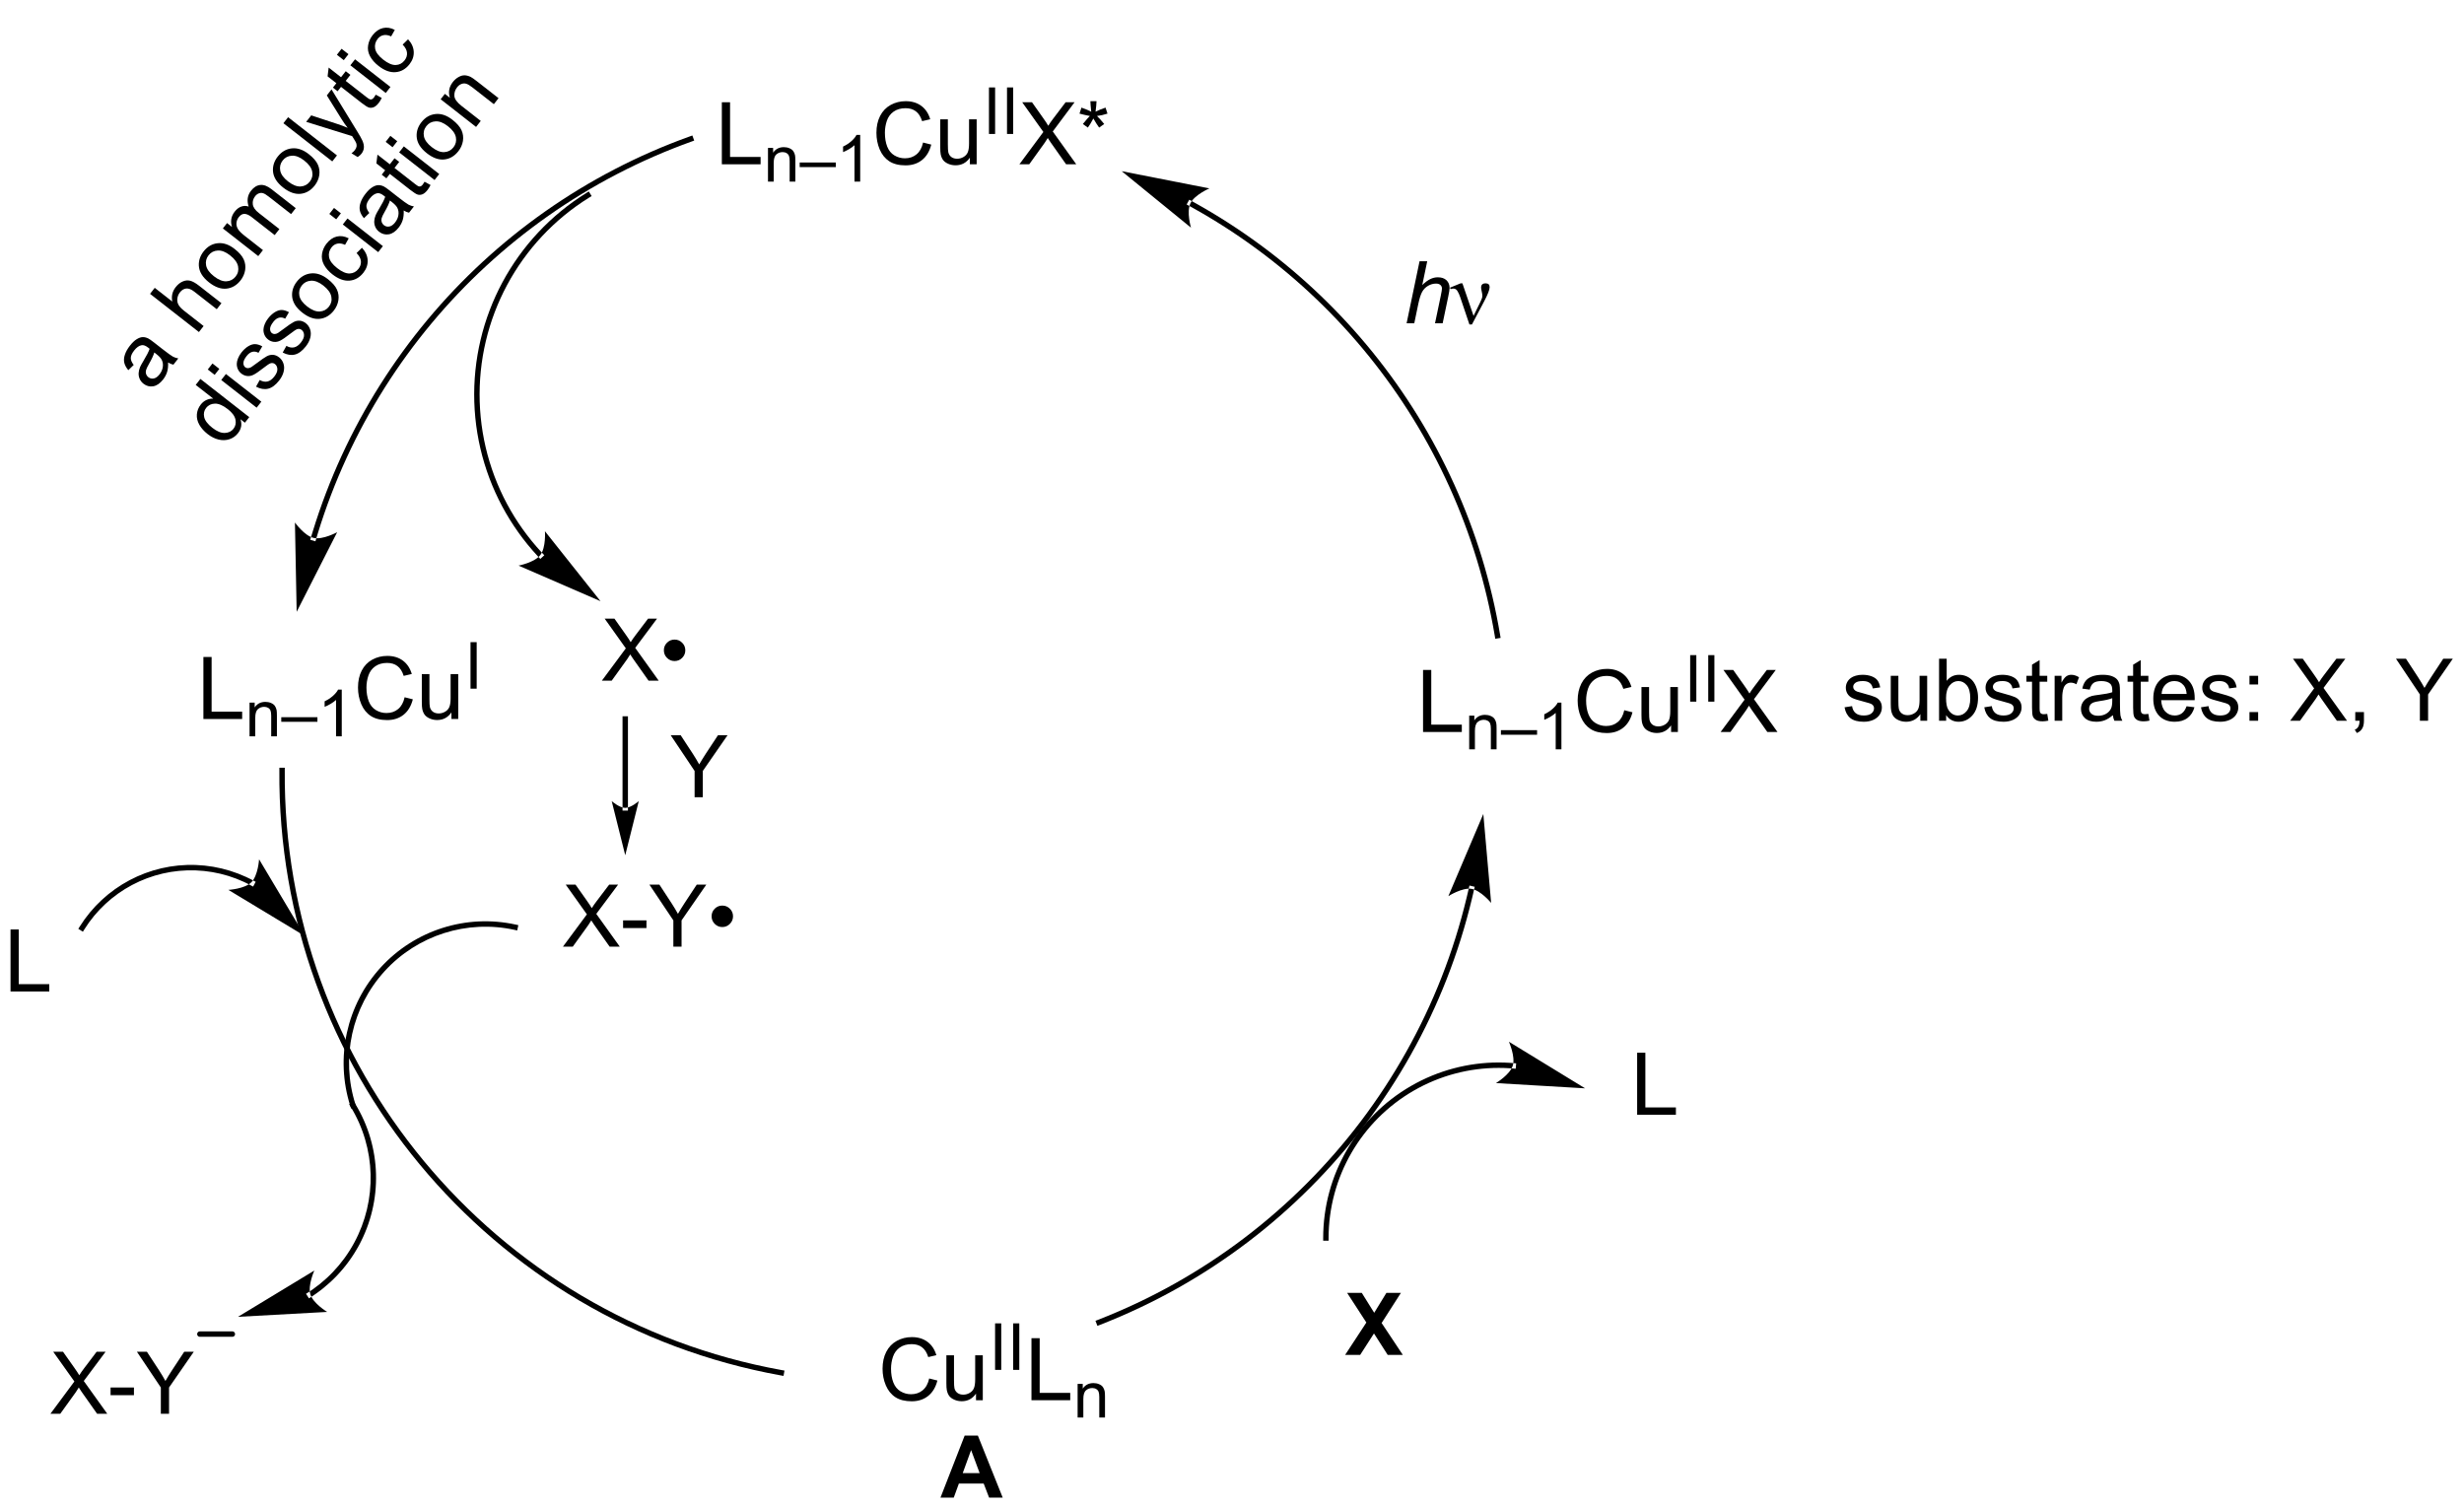 <?xml version="1.0" encoding="UTF-8"?>
<!DOCTYPE svg PUBLIC '-//W3C//DTD SVG 1.0//EN'
          'http://www.w3.org/TR/2001/REC-SVG-20010904/DTD/svg10.dtd'>
<svg stroke-dasharray="none" shape-rendering="auto" xmlns="http://www.w3.org/2000/svg" font-family="'Dialog'" text-rendering="auto" width="624" fill-opacity="1" color-interpolation="auto" color-rendering="auto" preserveAspectRatio="xMidYMid meet" font-size="12px" viewBox="0 0 624 382" fill="black" xmlns:xlink="http://www.w3.org/1999/xlink" stroke="black" image-rendering="auto" stroke-miterlimit="10" stroke-linecap="square" stroke-linejoin="miter" font-style="normal" stroke-width="1" height="382" stroke-dashoffset="0" font-weight="normal" stroke-opacity="1"
><!--Generated by the Batik Graphics2D SVG Generator--><defs id="genericDefs"
  /><g
  ><defs id="defs1"
    ><clipPath clipPathUnits="userSpaceOnUse" id="clipPath1"
      ><path d="M1.248 2.462 L235.182 2.462 L235.182 145.682 L1.248 145.682 L1.248 2.462 Z"
      /></clipPath
      ><clipPath clipPathUnits="userSpaceOnUse" id="clipPath2"
      ><path d="M-0.511 16.151 L-0.511 155.389 L226.918 155.389 L226.918 16.151 Z"
      /></clipPath
      ><clipPath clipPathUnits="userSpaceOnUse" id="clipPath3"
      ><path d="M33.467 19.125 L-76.251 104.856 L63.781 284.069 L173.499 198.338 Z"
      /></clipPath
      ><clipPath clipPathUnits="userSpaceOnUse" id="clipPath4"
      ><path d="M33.467 19.125 L-1.725 46.623 L-1.725 46.623 L-1.725 158.017 L-1.725 158.017 L141.993 158.017 Z"
      /></clipPath
      ><clipPath clipPathUnits="userSpaceOnUse" id="clipPath5"
      ><path d="M-0.511 16.151 L-0.511 155.388 L226.918 155.388 L226.918 16.151 Z"
      /></clipPath
    ></defs
    ><g transform="scale(2.667,2.667) translate(-1.248,-2.462) matrix(1.029,0,0,1.029,1.774,-14.151)"
    ><path d="M109.451 34.695 L109.451 34.695 L109.452 34.695 L109.452 34.695 L109.454 34.697 L109.454 34.697 L109.454 34.697 L109.454 34.697 C109.457 34.698 109.459 34.699 109.461 34.7 L109.341 34.919 L109.461 34.7 C109.465 34.702 109.469 34.705 109.473 34.707 L109.353 34.926 L109.473 34.707 C109.49 34.716 109.507 34.725 109.523 34.734 L109.403 34.953 L109.523 34.734 C109.59 34.771 109.656 34.808 109.723 34.844 L109.723 34.844 C111.847 36.024 113.881 37.333 115.817 38.761 L115.817 38.761 C119.687 41.617 123.162 44.947 126.165 48.658 L125.97 48.815 L126.165 48.658 C132.171 56.081 136.291 65.03 137.924 74.761 L137.965 75.008 L137.472 75.09 L137.431 74.844 C135.812 65.199 131.729 56.33 125.776 48.972 L125.776 48.972 C122.799 45.294 119.356 41.993 115.52 39.163 L115.668 38.962 L115.52 39.163 C113.602 37.748 111.585 36.45 109.48 35.282 L109.601 35.063 L109.48 35.282 C109.414 35.245 109.348 35.209 109.282 35.172 L109.282 35.172 C109.266 35.163 109.249 35.154 109.233 35.145 L109.233 35.145 C109.229 35.143 109.225 35.141 109.221 35.139 L109.221 35.139 C109.218 35.137 109.216 35.136 109.214 35.135 L109.214 35.135 L109.214 35.135 L109.334 34.916 L109.214 35.135 L109.212 35.134 L109.212 35.134 L109.211 35.133 L108.992 35.013 L109.232 34.575 ZM102.999 31.942 L109.391 37.152 C109.391 37.152 108.964 35.708 109.336 34.916 C109.707 34.124 111.091 33.531 111.091 33.531 Z" stroke="none" clip-path="url(#clipPath2)"
    /></g
    ><g transform="matrix(2.743,0,0,2.743,1.402,-44.301)"
    ><path d="M28.204 65.745 L28.204 65.745 C28.204 65.745 28.204 65.744 28.204 65.743 L28.444 65.814 L28.204 65.743 C28.204 65.742 28.205 65.741 28.205 65.74 L28.445 65.811 L28.205 65.74 C28.208 65.731 28.21 65.722 28.213 65.714 L28.213 65.714 C28.213 65.713 28.213 65.712 28.213 65.711 L28.214 65.711 C28.219 65.692 28.225 65.674 28.23 65.655 L28.47 65.726 L28.23 65.655 C28.275 65.504 28.321 65.354 28.367 65.204 L28.367 65.204 C29.105 62.801 29.999 60.465 31.039 58.206 L31.266 58.311 L31.039 58.206 C33.118 53.69 35.779 49.486 38.937 45.696 L39.129 45.856 L38.937 45.696 C45.253 38.117 53.559 32.196 63.176 28.744 L63.411 28.66 L63.58 29.13 L63.345 29.215 C53.813 32.636 45.581 38.505 39.321 46.016 L39.321 46.016 C36.191 49.772 33.553 53.939 31.493 58.415 L31.493 58.415 C30.462 60.654 29.576 62.97 28.845 65.35 L28.606 65.277 L28.845 65.35 C28.799 65.499 28.754 65.648 28.709 65.798 L28.709 65.798 C28.704 65.816 28.698 65.835 28.693 65.854 L28.453 65.782 L28.693 65.854 C28.693 65.854 28.692 65.855 28.692 65.856 L28.692 65.856 C28.69 65.865 28.687 65.873 28.685 65.882 L28.684 65.882 C28.684 65.883 28.684 65.884 28.684 65.885 L28.683 65.886 C28.683 65.886 28.683 65.886 28.683 65.887 L28.612 66.126 L28.133 65.985 ZM26.878 72.635 L30.617 65.285 C30.617 65.285 29.297 66.008 28.444 65.812 C27.591 65.617 26.719 64.39 26.719 64.39 Z" stroke="none" clip-path="url(#clipPath2)"
    /></g
    ><g transform="matrix(2.743,0,0,2.743,1.402,-44.301)"
    ><path d="M135.584 98.267 L135.584 98.267 C135.584 98.267 135.583 98.267 135.583 98.267 L135.583 98.267 C135.583 98.267 135.583 98.267 135.583 98.267 L135.583 98.267 C135.583 98.267 135.585 98.263 135.586 98.257 L135.585 98.263 C135.583 98.268 135.582 98.273 135.581 98.278 L135.337 98.224 L135.581 98.278 C135.572 98.318 135.563 98.358 135.554 98.398 L135.554 98.398 C135.536 98.478 135.518 98.557 135.5 98.637 L135.5 98.637 C135.463 98.796 135.426 98.955 135.387 99.114 L135.387 99.114 C134.779 101.656 133.997 104.137 133.054 106.542 L133.054 106.542 C131.167 111.352 128.634 115.859 125.545 119.946 L125.545 119.946 C119.365 128.119 110.959 134.608 101.041 138.467 L100.808 138.558 L100.627 138.092 L100.86 138.001 C110.69 134.177 119.021 127.745 125.146 119.644 L125.345 119.795 L125.146 119.644 C128.208 115.594 130.718 111.126 132.588 106.359 L132.821 106.45 L132.588 106.359 C133.523 103.975 134.298 101.517 134.901 98.998 L135.144 99.056 L134.901 98.998 C134.939 98.84 134.976 98.683 135.012 98.525 L135.256 98.581 L135.012 98.525 C135.031 98.446 135.049 98.367 135.066 98.288 L135.31 98.343 L135.066 98.288 C135.075 98.248 135.084 98.209 135.093 98.169 L135.093 98.169 C135.094 98.164 135.095 98.159 135.096 98.155 L135.34 98.209 L135.095 98.161 C135.096 98.154 135.098 98.149 135.098 98.149 L135.098 98.149 C135.098 98.149 135.098 98.148 135.098 98.148 L135.098 98.148 C135.098 98.148 135.098 98.148 135.098 98.149 L135.157 97.906 L135.643 98.024 ZM136.436 91.298 L133.208 98.886 C133.208 98.886 134.476 98.075 135.34 98.212 C136.204 98.349 137.159 99.513 137.159 99.513 Z" stroke="none" clip-path="url(#clipPath2)"
    /></g
    ><g transform="matrix(2.743,0,0,2.743,1.402,-44.301)"
    ><path d="M85.276 143.414 L86.034 143.604 Q85.797 144.539 85.177 145.031 Q84.557 145.521 83.664 145.521 Q82.737 145.521 82.156 145.143 Q81.578 144.766 81.273 144.052 Q80.971 143.336 80.971 142.516 Q80.971 141.62 81.313 140.956 Q81.656 140.289 82.287 139.943 Q82.917 139.596 83.675 139.596 Q84.534 139.596 85.12 140.034 Q85.706 140.471 85.938 141.266 L85.19 141.44 Q84.992 140.815 84.612 140.531 Q84.234 140.245 83.659 140.245 Q83 140.245 82.555 140.562 Q82.112 140.877 81.932 141.411 Q81.753 141.945 81.753 142.51 Q81.753 143.242 81.966 143.786 Q82.18 144.331 82.628 144.601 Q83.078 144.87 83.602 144.87 Q84.237 144.87 84.677 144.502 Q85.12 144.135 85.276 143.414 ZM89.598 145.422 L89.598 144.812 Q89.113 145.516 88.28 145.516 Q87.913 145.516 87.595 145.375 Q87.277 145.234 87.121 145.021 Q86.968 144.807 86.905 144.5 Q86.863 144.292 86.863 143.844 L86.863 141.273 L87.567 141.273 L87.567 143.573 Q87.567 144.125 87.608 144.315 Q87.676 144.594 87.889 144.752 Q88.106 144.909 88.421 144.909 Q88.738 144.909 89.014 144.747 Q89.293 144.586 89.408 144.307 Q89.522 144.026 89.522 143.495 L89.522 141.273 L90.225 141.273 L90.225 145.422 L89.598 145.422 Z" stroke="none" clip-path="url(#clipPath2)"
    /></g
    ><g transform="matrix(2.743,0,0,2.743,1.402,-44.301)"
    ><path d="M91.36 142.622 L91.36 138.327 L91.928 138.327 L91.928 142.622 L91.36 142.622 ZM93.027 142.622 L93.027 138.327 L93.595 138.327 L93.595 142.622 L93.027 142.622 Z" stroke="none" clip-path="url(#clipPath2)"
    /></g
    ><g transform="matrix(2.743,0,0,2.743,1.402,-44.301)"
    ><path d="M94.719 145.422 L94.719 139.695 L95.477 139.695 L95.477 144.745 L98.298 144.745 L98.298 145.422 L94.719 145.422 Z" stroke="none" clip-path="url(#clipPath2)"
    /></g
    ><g transform="matrix(2.743,0,0,2.743,1.402,-44.301)"
    ><path d="M98.979 147.022 L98.979 143.911 L99.454 143.911 L99.454 144.352 Q99.796 143.84 100.444 143.84 Q100.725 143.84 100.96 143.942 Q101.196 144.041 101.313 144.206 Q101.43 144.37 101.477 144.596 Q101.507 144.743 101.507 145.108 L101.507 147.022 L100.979 147.022 L100.979 145.129 Q100.979 144.807 100.917 144.647 Q100.856 144.487 100.7 144.393 Q100.544 144.297 100.333 144.297 Q99.995 144.297 99.751 144.512 Q99.507 144.725 99.507 145.323 L99.507 147.022 L98.979 147.022 Z" stroke="none" clip-path="url(#clipPath2)"
    /></g
    ><g transform="matrix(2.743,0,0,2.743,1.402,-44.301)"
    ><path d="M139.173 114.797 L139.173 114.797 C139.173 114.797 139.173 114.797 139.173 114.797 L139.173 114.797 C139.173 114.797 139.175 114.797 139.178 114.797 L139.174 114.797 C139.172 114.797 139.169 114.797 139.166 114.796 L139.166 114.796 C139.164 114.796 139.161 114.796 139.158 114.796 L139.179 114.547 L139.158 114.796 C139.148 114.795 139.137 114.794 139.127 114.793 L139.127 114.793 C139.042 114.786 138.958 114.78 138.873 114.775 L138.873 114.775 C138.535 114.753 138.196 114.742 137.857 114.742 L137.857 114.742 C135.145 114.742 132.433 115.444 130.004 116.846 L129.879 116.63 L130.004 116.846 C127.574 118.249 125.611 120.247 124.255 122.595 L124.039 122.47 L124.255 122.595 C122.899 124.944 122.151 127.643 122.151 130.448 L122.151 130.698 L121.651 130.698 L121.651 130.448 C121.651 127.553 122.423 124.768 123.822 122.345 L123.822 122.345 C125.221 119.922 127.247 117.861 129.754 116.413 L129.754 116.413 C132.261 114.966 135.059 114.242 137.857 114.242 L137.857 114.492 L137.857 114.242 C138.206 114.242 138.556 114.253 138.905 114.276 L138.889 114.525 L138.905 114.276 C138.993 114.281 139.08 114.288 139.167 114.295 L139.147 114.544 L139.167 114.295 C139.178 114.296 139.189 114.297 139.2 114.297 L139.2 114.297 C139.202 114.298 139.205 114.298 139.208 114.298 L139.208 114.298 C139.21 114.298 139.213 114.299 139.216 114.299 L139.195 114.548 L139.212 114.299 C139.215 114.299 139.218 114.299 139.219 114.299 L139.219 114.299 C139.219 114.299 139.219 114.299 139.219 114.299 L139.468 114.322 L139.423 114.82 ZM145.835 116.629 L138.799 112.328 C138.799 112.328 139.417 113.7 139.155 114.535 C138.893 115.37 137.603 116.144 137.603 116.144 Z" stroke="none" clip-path="url(#clipPath2)"
    /></g
    ><g transform="matrix(2.743,0,0,2.743,1.402,-44.301)"
    ><path d="M123.678 141.239 L125.637 138.25 L123.863 135.513 L125.215 135.513 L126.363 137.351 L127.488 135.513 L128.827 135.513 L127.046 138.294 L129.004 141.239 L127.608 141.239 L126.34 139.258 L125.066 141.239 L123.678 141.239 Z" stroke="none" clip-path="url(#clipPath2)"
    /></g
    ><g transform="matrix(2.743,0,0,2.743,1.402,-44.301)"
    ><path d="M150.638 119.068 L150.638 113.341 L151.396 113.341 L151.396 118.391 L154.216 118.391 L154.216 119.068 L150.638 119.068 Z" stroke="none" clip-path="url(#clipPath2)"
    /></g
    ><g transform="matrix(2.743,0,0,2.743,1.402,-44.301)"
    ><path d="M130.872 83.729 L130.872 78.002 L131.63 78.002 L131.63 83.052 L134.451 83.052 L134.451 83.729 L130.872 83.729 Z" stroke="none" clip-path="url(#clipPath2)"
    /></g
    ><g transform="matrix(2.743,0,0,2.743,1.402,-44.301)"
    ><path d="M135.132 85.329 L135.132 82.218 L135.607 82.218 L135.607 82.659 Q135.949 82.147 136.597 82.147 Q136.878 82.147 137.113 82.249 Q137.349 82.349 137.466 82.513 Q137.583 82.677 137.63 82.903 Q137.66 83.05 137.66 83.415 L137.66 85.329 L137.132 85.329 L137.132 83.436 Q137.132 83.114 137.07 82.954 Q137.009 82.794 136.853 82.7 Q136.697 82.605 136.486 82.605 Q136.148 82.605 135.904 82.819 Q135.66 83.032 135.66 83.63 L135.66 85.329 L135.132 85.329 ZM138.061 83.987 L138.061 83.561 L141.399 83.561 L141.399 83.987 L138.061 83.987 ZM143.646 85.329 L143.119 85.329 L143.119 81.968 Q142.927 82.149 142.619 82.331 Q142.31 82.513 142.064 82.605 L142.064 82.095 Q142.505 81.886 142.835 81.591 Q143.167 81.294 143.306 81.017 L143.646 81.017 L143.646 85.329 Z" stroke="none" clip-path="url(#clipPath2)"
    /></g
    ><g transform="matrix(2.743,0,0,2.743,1.402,-44.301)"
    ><path d="M149.45 81.721 L150.207 81.911 Q149.97 82.846 149.351 83.338 Q148.731 83.828 147.838 83.828 Q146.911 83.828 146.33 83.451 Q145.752 83.073 145.447 82.359 Q145.145 81.643 145.145 80.823 Q145.145 79.927 145.486 79.263 Q145.83 78.596 146.46 78.25 Q147.09 77.904 147.848 77.904 Q148.707 77.904 149.293 78.341 Q149.879 78.779 150.111 79.573 L149.364 79.747 Q149.166 79.122 148.786 78.838 Q148.408 78.552 147.832 78.552 Q147.174 78.552 146.728 78.87 Q146.286 79.185 146.106 79.719 Q145.926 80.252 145.926 80.818 Q145.926 81.549 146.14 82.094 Q146.353 82.638 146.801 82.909 Q147.252 83.177 147.775 83.177 Q148.411 83.177 148.851 82.81 Q149.293 82.443 149.45 81.721 ZM153.771 83.729 L153.771 83.12 Q153.287 83.823 152.453 83.823 Q152.086 83.823 151.769 83.682 Q151.451 83.542 151.295 83.328 Q151.141 83.115 151.078 82.807 Q151.037 82.599 151.037 82.151 L151.037 79.581 L151.74 79.581 L151.74 81.88 Q151.74 82.432 151.782 82.622 Q151.849 82.901 152.063 83.06 Q152.279 83.216 152.594 83.216 Q152.912 83.216 153.188 83.055 Q153.467 82.893 153.581 82.615 Q153.696 82.333 153.696 81.802 L153.696 79.581 L154.399 79.581 L154.399 83.729 L153.771 83.729 Z" stroke="none" clip-path="url(#clipPath2)"
    /></g
    ><g transform="matrix(2.743,0,0,2.743,1.402,-44.301)"
    ><path d="M155.534 80.929 L155.534 76.634 L156.102 76.634 L156.102 80.929 L155.534 80.929 ZM157.201 80.929 L157.201 76.634 L157.769 76.634 L157.769 80.929 L157.201 80.929 Z" stroke="none" clip-path="url(#clipPath2)"
    /></g
    ><g transform="matrix(2.743,0,0,2.743,1.402,-44.301)"
    ><path d="M158.344 83.729 L160.557 80.745 L158.604 78.002 L159.507 78.002 L160.547 79.471 Q160.869 79.927 161.007 80.174 Q161.198 79.862 161.461 79.521 L162.612 78.002 L163.437 78.002 L161.424 80.701 L163.594 83.729 L162.656 83.729 L161.213 81.685 Q161.094 81.51 160.963 81.302 Q160.773 81.615 160.69 81.732 L159.252 83.729 L158.344 83.729 Z" stroke="none" clip-path="url(#clipPath2)"
    /></g
    ><g transform="matrix(2.743,0,0,2.743,1.402,-44.301)"
    ><path d="M129.354 45.995 L130.549 40.268 L131.258 40.268 L130.799 42.466 Q131.195 42.083 131.534 41.919 Q131.875 41.752 132.234 41.752 Q132.75 41.752 133.034 42.023 Q133.32 42.294 133.32 42.739 Q133.32 42.958 133.195 43.544 L132.682 45.995 L131.977 45.995 L132.503 43.482 Q132.617 42.935 132.617 42.794 Q132.617 42.591 132.477 42.464 Q132.336 42.333 132.07 42.333 Q131.688 42.333 131.339 42.536 Q130.992 42.737 130.794 43.086 Q130.596 43.435 130.432 44.214 L130.062 45.995 L129.354 45.995 Z" stroke="none" clip-path="url(#clipPath2)"
    /></g
    ><g transform="matrix(2.743,0,0,2.743,1.402,-44.301)"
    ><path d="M135.152 46.104 L134.288 43.542 Q134.202 43.286 134.061 43.042 Q133.921 42.794 133.676 42.794 Q133.559 42.794 133.415 42.846 L133.361 42.708 L134.335 42.31 L134.506 42.31 L135.535 45.315 L136.171 44.013 Q136.348 43.661 136.348 43.464 Q136.348 43.302 136.28 43.013 Q136.231 42.802 136.231 42.698 Q136.231 42.31 136.647 42.31 Q137.02 42.31 137.02 42.661 Q137.02 43.01 136.504 43.989 L135.387 46.104 L135.152 46.104 Z" stroke="none" clip-path="url(#clipPath2)"
    /></g
    ><g transform="matrix(2.743,0,0,2.743,1.402,-44.301)"
    ><path d="M66.133 31.318 L66.133 25.591 L66.891 25.591 L66.891 30.64 L69.711 30.64 L69.711 31.318 L66.133 31.318 Z" stroke="none" clip-path="url(#clipPath2)"
    /></g
    ><g transform="matrix(2.743,0,0,2.743,1.402,-44.301)"
    ><path d="M70.393 32.918 L70.393 29.806 L70.867 29.806 L70.867 30.248 Q71.209 29.736 71.857 29.736 Q72.139 29.736 72.373 29.837 Q72.609 29.937 72.727 30.101 Q72.844 30.265 72.891 30.492 Q72.92 30.638 72.92 31.003 L72.92 32.918 L72.393 32.918 L72.393 31.025 Q72.393 30.703 72.33 30.543 Q72.269 30.382 72.113 30.289 Q71.957 30.193 71.746 30.193 Q71.408 30.193 71.164 30.408 Q70.92 30.621 70.92 31.218 L70.92 32.918 L70.393 32.918 ZM73.321 31.576 L73.321 31.15 L76.659 31.15 L76.659 31.576 L73.321 31.576 ZM78.906 32.918 L78.379 32.918 L78.379 29.556 Q78.188 29.738 77.879 29.92 Q77.57 30.101 77.324 30.193 L77.324 29.683 Q77.766 29.474 78.096 29.179 Q78.428 28.882 78.566 28.605 L78.906 28.605 L78.906 32.918 Z" stroke="none" clip-path="url(#clipPath2)"
    /></g
    ><g transform="matrix(2.743,0,0,2.743,1.402,-44.301)"
    ><path d="M84.71 29.31 L85.468 29.5 Q85.231 30.435 84.611 30.927 Q83.991 31.417 83.098 31.417 Q82.171 31.417 81.59 31.039 Q81.012 30.661 80.707 29.948 Q80.405 29.232 80.405 28.411 Q80.405 27.515 80.746 26.852 Q81.09 26.185 81.72 25.838 Q82.351 25.492 83.109 25.492 Q83.968 25.492 84.554 25.93 Q85.14 26.367 85.371 27.161 L84.624 27.336 Q84.426 26.711 84.046 26.427 Q83.668 26.14 83.093 26.14 Q82.434 26.14 81.989 26.458 Q81.546 26.773 81.366 27.307 Q81.187 27.841 81.187 28.406 Q81.187 29.138 81.4 29.682 Q81.614 30.227 82.062 30.497 Q82.512 30.765 83.035 30.765 Q83.671 30.765 84.111 30.398 Q84.554 30.031 84.71 29.31 ZM89.032 31.318 L89.032 30.708 Q88.547 31.411 87.714 31.411 Q87.347 31.411 87.029 31.271 Q86.711 31.13 86.555 30.917 Q86.401 30.703 86.339 30.396 Q86.297 30.187 86.297 29.739 L86.297 27.169 L87 27.169 L87 29.469 Q87 30.021 87.042 30.211 Q87.11 30.489 87.323 30.648 Q87.54 30.805 87.855 30.805 Q88.172 30.805 88.448 30.643 Q88.727 30.482 88.841 30.203 Q88.956 29.922 88.956 29.39 L88.956 27.169 L89.659 27.169 L89.659 31.318 L89.032 31.318 Z" stroke="none" clip-path="url(#clipPath2)"
    /></g
    ><g transform="matrix(2.743,0,0,2.743,1.402,-44.301)"
    ><path d="M90.794 28.518 L90.794 24.223 L91.362 24.223 L91.362 28.518 L90.794 28.518 ZM92.461 28.518 L92.461 24.223 L93.029 24.223 L93.029 28.518 L92.461 28.518 Z" stroke="none" clip-path="url(#clipPath2)"
    /></g
    ><g transform="matrix(2.743,0,0,2.743,1.402,-44.301)"
    ><path d="M93.604 31.318 L95.817 28.333 L93.864 25.591 L94.768 25.591 L95.807 27.06 Q96.13 27.515 96.268 27.763 Q96.458 27.45 96.721 27.109 L97.872 25.591 L98.698 25.591 L96.685 28.289 L98.854 31.318 L97.916 31.318 L96.474 29.273 Q96.354 29.099 96.224 28.89 Q96.034 29.203 95.95 29.32 L94.513 31.318 L93.604 31.318 ZM99.153 26.64 L99.333 26.086 Q99.955 26.305 100.237 26.466 Q100.161 25.758 100.159 25.492 L100.724 25.492 Q100.713 25.88 100.635 26.461 Q101.036 26.258 101.557 26.086 L101.737 26.64 Q101.239 26.805 100.763 26.859 Q101.002 27.068 101.435 27.599 L100.966 27.93 Q100.739 27.622 100.432 27.091 Q100.143 27.64 99.924 27.93 L99.463 27.599 Q99.916 27.039 100.112 26.859 Q99.606 26.763 99.153 26.64 Z" stroke="none" clip-path="url(#clipPath2)"
    /></g
    ><g transform="matrix(2.743,0,0,2.743,1.402,-44.301)"
    ><path d="M18.268 82.531 L18.268 76.805 L19.026 76.805 L19.026 81.854 L21.846 81.854 L21.846 82.531 L18.268 82.531 Z" stroke="none" clip-path="url(#clipPath2)"
    /></g
    ><g transform="matrix(2.743,0,0,2.743,1.402,-44.301)"
    ><path d="M22.528 84.131 L22.528 81.02 L23.003 81.02 L23.003 81.461 Q23.344 80.95 23.993 80.95 Q24.274 80.95 24.509 81.051 Q24.745 81.151 24.862 81.315 Q24.979 81.479 25.026 81.705 Q25.055 81.852 25.055 82.217 L25.055 84.131 L24.528 84.131 L24.528 82.239 Q24.528 81.916 24.465 81.756 Q24.405 81.596 24.249 81.502 Q24.092 81.407 23.881 81.407 Q23.544 81.407 23.299 81.621 Q23.055 81.834 23.055 82.432 L23.055 84.131 L22.528 84.131 ZM25.457 82.789 L25.457 82.364 L28.795 82.364 L28.795 82.789 L25.457 82.789 ZM31.042 84.131 L30.514 84.131 L30.514 80.77 Q30.323 80.951 30.014 81.133 Q29.706 81.315 29.46 81.407 L29.46 80.897 Q29.901 80.688 30.231 80.393 Q30.563 80.096 30.702 79.819 L31.042 79.819 L31.042 84.131 Z" stroke="none" clip-path="url(#clipPath2)"
    /></g
    ><g transform="matrix(2.743,0,0,2.743,1.402,-44.301)"
    ><path d="M36.845 80.523 L37.603 80.713 Q37.366 81.648 36.746 82.141 Q36.127 82.63 35.233 82.63 Q34.306 82.63 33.726 82.252 Q33.148 81.875 32.843 81.161 Q32.541 80.445 32.541 79.625 Q32.541 78.729 32.882 78.065 Q33.226 77.398 33.856 77.052 Q34.486 76.706 35.244 76.706 Q36.103 76.706 36.689 77.143 Q37.275 77.581 37.507 78.375 L36.76 78.549 Q36.562 77.924 36.181 77.641 Q35.804 77.354 35.228 77.354 Q34.569 77.354 34.124 77.672 Q33.681 77.987 33.502 78.521 Q33.322 79.055 33.322 79.62 Q33.322 80.352 33.535 80.896 Q33.749 81.44 34.197 81.711 Q34.648 81.979 35.171 81.979 Q35.806 81.979 36.246 81.612 Q36.689 81.245 36.845 80.523 ZM41.167 82.531 L41.167 81.922 Q40.683 82.625 39.849 82.625 Q39.482 82.625 39.164 82.484 Q38.847 82.344 38.691 82.13 Q38.537 81.917 38.474 81.609 Q38.433 81.401 38.433 80.953 L38.433 78.383 L39.136 78.383 L39.136 80.682 Q39.136 81.234 39.178 81.424 Q39.245 81.703 39.459 81.862 Q39.675 82.018 39.99 82.018 Q40.308 82.018 40.584 81.857 Q40.862 81.695 40.977 81.417 Q41.092 81.135 41.092 80.604 L41.092 78.383 L41.795 78.383 L41.795 82.531 L41.167 82.531 Z" stroke="none" clip-path="url(#clipPath2)"
    /></g
    ><g transform="matrix(2.743,0,0,2.743,1.402,-44.301)"
    ><path d="M42.929 79.731 L42.929 75.436 L43.498 75.436 L43.498 79.731 L42.929 79.731 Z" stroke="none" clip-path="url(#clipPath2)"
    /></g
    ><g transform="matrix(2.743,0,0,2.743,1.402,-44.301)"
    ><path d="M0.461 107.688 L0.461 101.961 L1.219 101.961 L1.219 107.01 L4.039 107.01 L4.039 107.688 L0.461 107.688 Z" stroke="none" clip-path="url(#clipPath2)"
    /></g
    ><g transform="matrix(2.743,0,0,2.743,1.402,-44.301)"
    ><path d="M49.205 67.57 L49.205 67.57 L49.205 67.57 L49.387 67.399 L49.206 67.572 C49.206 67.572 49.206 67.572 49.206 67.572 L49.206 67.572 C49.206 67.571 49.205 67.57 49.204 67.569 L49.386 67.398 L49.204 67.569 C49.203 67.569 49.203 67.568 49.202 67.567 L49.385 67.396 L49.202 67.567 C49.202 67.567 49.201 67.567 49.201 67.566 L49.201 67.566 C49.2 67.566 49.2 67.565 49.2 67.565 L49.2 67.565 C49.199 67.564 49.199 67.564 49.198 67.563 L49.381 67.392 L49.199 67.564 C49.196 67.561 49.194 67.558 49.191 67.555 L49.373 67.384 L49.191 67.555 C49.171 67.534 49.15 67.512 49.13 67.49 L49.313 67.32 L49.13 67.49 C48.807 67.143 48.495 66.785 48.196 66.418 L48.39 66.26 L48.196 66.418 C47.598 65.684 47.048 64.912 46.55 64.109 L46.55 64.109 C44.559 60.895 43.4 57.165 43.278 53.255 L43.278 53.255 C43.157 49.344 44.084 45.55 45.872 42.218 L46.092 42.337 L45.872 42.218 C47.66 38.887 50.31 36.018 53.636 33.958 L53.849 33.826 L54.112 34.251 L53.899 34.383 C50.649 36.396 48.06 39.199 46.312 42.455 L46.312 42.455 C44.565 45.71 43.66 49.418 43.778 53.239 L43.528 53.247 L43.778 53.239 C43.897 57.06 45.03 60.705 46.975 63.846 L46.763 63.977 L46.975 63.846 C47.462 64.631 47.999 65.385 48.584 66.102 L48.584 66.102 C48.876 66.461 49.181 66.81 49.496 67.15 L49.496 67.15 C49.516 67.171 49.536 67.192 49.556 67.213 L49.556 67.214 C49.558 67.216 49.56 67.219 49.563 67.221 L49.563 67.222 C49.564 67.222 49.564 67.222 49.564 67.223 L49.564 67.223 C49.565 67.223 49.565 67.224 49.566 67.224 L49.566 67.224 C49.566 67.224 49.566 67.225 49.567 67.225 L49.568 67.226 C49.568 67.226 49.568 67.227 49.569 67.228 L49.569 67.228 C49.569 67.227 49.568 67.227 49.568 67.227 L49.568 67.227 C49.568 67.227 49.568 67.227 49.568 67.227 L49.57 67.229 L49.571 67.23 L49.741 67.412 L49.375 67.753 ZM54.929 71.653 L49.801 65.196 C49.801 65.196 49.909 66.697 49.376 67.391 C48.843 68.085 47.365 68.369 47.365 68.369 Z" stroke="none" clip-path="url(#clipPath2)"
    /></g
    ><g transform="matrix(2.743,0,0,2.743,1.402,-44.301)"
    ><path d="M63.618 89.754 L63.618 87.327 L61.41 84.028 L62.332 84.028 L63.462 85.754 Q63.775 86.239 64.043 86.723 Q64.301 86.272 64.668 85.71 L65.777 84.028 L66.66 84.028 L64.376 87.327 L64.376 89.754 L63.618 89.754 Z" stroke="none" clip-path="url(#clipPath2)"
    /></g
    ><g transform="matrix(2.743,0,0,2.743,1.402,-44.301)"
    ><path d="M51.461 103.55 L53.674 100.566 L51.721 97.823 L52.624 97.823 L53.664 99.292 Q53.986 99.748 54.124 99.995 Q54.315 99.683 54.578 99.342 L55.729 97.823 L56.554 97.823 L54.541 100.522 L56.711 103.55 L55.773 103.55 L54.33 101.506 Q54.211 101.331 54.08 101.123 Q53.89 101.436 53.807 101.553 L52.369 103.55 L51.461 103.55 ZM57.015 101.831 L57.015 101.123 L59.174 101.123 L59.174 101.831 L57.015 101.831 ZM61.656 103.55 L61.656 101.123 L59.447 97.823 L60.369 97.823 L61.499 99.55 Q61.812 100.034 62.08 100.519 Q62.338 100.068 62.705 99.506 L63.815 97.823 L64.697 97.823 L62.414 101.123 L62.414 103.55 L61.656 103.55 ZM65.187 100.745 Q65.187 100.334 65.476 100.045 Q65.768 99.756 66.174 99.756 Q66.585 99.756 66.874 100.045 Q67.166 100.334 67.166 100.745 Q67.166 101.154 66.874 101.446 Q66.585 101.738 66.174 101.738 Q65.768 101.738 65.476 101.446 Q65.187 101.154 65.187 100.745 Z" stroke="none" clip-path="url(#clipPath2)"
    /></g
    ><g transform="matrix(2.743,0,0,2.743,1.402,-44.301)"
    ><path d="M92.065 154.417 L90.808 154.417 L90.308 153.114 L88.018 153.114 L87.544 154.417 L86.318 154.417 L88.55 148.69 L89.771 148.69 L92.065 154.417 ZM89.935 152.151 L89.146 150.026 L88.373 152.151 L89.935 152.151 Z" stroke="none" clip-path="url(#clipPath2)"
    /></g
    ><g transform="matrix(2.743,0,0,2.743,1.402,-44.301)"
    ><path d="M55.054 78.993 L57.268 76.008 L55.315 73.266 L56.218 73.266 L57.257 74.735 Q57.58 75.191 57.718 75.438 Q57.908 75.126 58.171 74.784 L59.322 73.266 L60.148 73.266 L58.135 75.964 L60.304 78.993 L59.367 78.993 L57.924 76.948 Q57.804 76.774 57.674 76.566 Q57.484 76.878 57.401 76.995 L55.963 78.993 L55.054 78.993 ZM60.781 76.188 Q60.781 75.777 61.07 75.488 Q61.361 75.198 61.768 75.198 Q62.179 75.198 62.468 75.488 Q62.76 75.777 62.76 76.188 Q62.76 76.597 62.468 76.889 Q62.179 77.18 61.768 77.18 Q61.361 77.18 61.07 76.889 Q60.781 76.597 60.781 76.188 Z" stroke="none" clip-path="url(#clipPath2)"
    /></g
    ><g transform="matrix(2.743,0,0,2.743,1.402,-44.301)"
    ><path d="M169.787 81.451 L170.482 81.342 Q170.54 81.761 170.808 81.985 Q171.076 82.207 171.555 82.207 Q172.04 82.207 172.274 82.009 Q172.508 81.811 172.508 81.545 Q172.508 81.308 172.303 81.17 Q172.157 81.076 171.584 80.933 Q170.811 80.738 170.511 80.595 Q170.212 80.451 170.058 80.201 Q169.904 79.949 169.904 79.644 Q169.904 79.365 170.029 79.131 Q170.157 78.894 170.376 78.738 Q170.54 78.615 170.824 78.532 Q171.107 78.449 171.43 78.449 Q171.92 78.449 172.287 78.589 Q172.657 78.73 172.832 78.97 Q173.008 79.209 173.076 79.613 L172.389 79.707 Q172.342 79.386 172.115 79.207 Q171.891 79.027 171.482 79.027 Q170.998 79.027 170.79 79.188 Q170.584 79.347 170.584 79.561 Q170.584 79.699 170.67 79.808 Q170.756 79.92 170.938 79.996 Q171.045 80.035 171.561 80.175 Q172.305 80.373 172.6 80.501 Q172.897 80.628 173.063 80.871 Q173.232 81.113 173.232 81.472 Q173.232 81.824 173.027 82.134 Q172.821 82.444 172.433 82.615 Q172.048 82.785 171.561 82.785 Q170.751 82.785 170.326 82.449 Q169.904 82.113 169.787 81.451 ZM176.787 82.691 L176.787 82.082 Q176.303 82.785 175.47 82.785 Q175.102 82.785 174.785 82.644 Q174.467 82.503 174.311 82.29 Q174.157 82.076 174.095 81.769 Q174.053 81.561 174.053 81.113 L174.053 78.543 L174.756 78.543 L174.756 80.842 Q174.756 81.394 174.798 81.584 Q174.865 81.863 175.079 82.022 Q175.295 82.178 175.61 82.178 Q175.928 82.178 176.204 82.016 Q176.482 81.855 176.597 81.576 Q176.712 81.295 176.712 80.764 L176.712 78.543 L177.415 78.543 L177.415 82.691 L176.787 82.691 ZM179.166 82.691 L178.512 82.691 L178.512 76.964 L179.216 76.964 L179.216 79.006 Q179.661 78.449 180.354 78.449 Q180.736 78.449 181.078 78.602 Q181.419 78.756 181.64 79.037 Q181.861 79.316 181.986 79.712 Q182.111 80.105 182.111 80.553 Q182.111 81.621 181.583 82.204 Q181.057 82.785 180.317 82.785 Q179.583 82.785 179.166 82.17 L179.166 82.691 ZM179.158 80.584 Q179.158 81.332 179.361 81.662 Q179.692 82.207 180.26 82.207 Q180.721 82.207 181.057 81.805 Q181.393 81.404 181.393 80.613 Q181.393 79.8 181.07 79.415 Q180.747 79.027 180.291 79.027 Q179.83 79.027 179.494 79.428 Q179.158 79.826 179.158 80.584 ZM182.686 81.451 L183.381 81.342 Q183.438 81.761 183.707 81.985 Q183.975 82.207 184.454 82.207 Q184.938 82.207 185.173 82.009 Q185.407 81.811 185.407 81.545 Q185.407 81.308 185.201 81.17 Q185.055 81.076 184.482 80.933 Q183.709 80.738 183.41 80.595 Q183.11 80.451 182.957 80.201 Q182.803 79.949 182.803 79.644 Q182.803 79.365 182.928 79.131 Q183.055 78.894 183.274 78.738 Q183.438 78.615 183.722 78.532 Q184.006 78.449 184.329 78.449 Q184.818 78.449 185.186 78.589 Q185.555 78.73 185.73 78.97 Q185.907 79.209 185.975 79.613 L185.287 79.707 Q185.24 79.386 185.014 79.207 Q184.79 79.027 184.381 79.027 Q183.897 79.027 183.688 79.188 Q183.482 79.347 183.482 79.561 Q183.482 79.699 183.568 79.808 Q183.654 79.92 183.837 79.996 Q183.943 80.035 184.459 80.175 Q185.204 80.373 185.498 80.501 Q185.795 80.628 185.962 80.871 Q186.131 81.113 186.131 81.472 Q186.131 81.824 185.925 82.134 Q185.72 82.444 185.332 82.615 Q184.946 82.785 184.459 82.785 Q183.649 82.785 183.225 82.449 Q182.803 82.113 182.686 81.451 ZM188.501 82.061 L188.602 82.683 Q188.305 82.746 188.071 82.746 Q187.688 82.746 187.477 82.626 Q187.266 82.503 187.18 82.305 Q187.095 82.108 187.095 81.475 L187.095 79.089 L186.579 79.089 L186.579 78.543 L187.095 78.543 L187.095 77.514 L187.795 77.092 L187.795 78.543 L188.501 78.543 L188.501 79.089 L187.795 79.089 L187.795 81.514 Q187.795 81.816 187.832 81.902 Q187.868 81.988 187.951 82.04 Q188.037 82.089 188.193 82.089 Q188.311 82.089 188.501 82.061 ZM189.182 82.691 L189.182 78.543 L189.815 78.543 L189.815 79.17 Q190.057 78.73 190.26 78.589 Q190.466 78.449 190.713 78.449 Q191.067 78.449 191.434 78.675 L191.192 79.326 Q190.934 79.175 190.677 79.175 Q190.447 79.175 190.262 79.313 Q190.08 79.451 190.002 79.699 Q189.885 80.074 189.885 80.519 L189.885 82.691 L189.182 82.691 ZM194.559 82.178 Q194.169 82.511 193.807 82.649 Q193.447 82.785 193.033 82.785 Q192.348 82.785 191.981 82.451 Q191.614 82.115 191.614 81.597 Q191.614 81.293 191.752 81.04 Q191.893 80.787 192.117 80.636 Q192.341 80.483 192.622 80.404 Q192.83 80.35 193.247 80.3 Q194.098 80.199 194.502 80.058 Q194.505 79.912 194.505 79.873 Q194.505 79.444 194.307 79.269 Q194.036 79.029 193.505 79.029 Q193.01 79.029 192.773 79.204 Q192.536 79.378 192.424 79.819 L191.736 79.725 Q191.83 79.285 192.044 79.014 Q192.26 78.74 192.666 78.595 Q193.072 78.449 193.606 78.449 Q194.137 78.449 194.468 78.574 Q194.802 78.699 194.958 78.889 Q195.114 79.076 195.177 79.365 Q195.213 79.545 195.213 80.014 L195.213 80.951 Q195.213 81.933 195.257 82.194 Q195.302 82.451 195.434 82.691 L194.7 82.691 Q194.591 82.472 194.559 82.178 ZM194.502 80.608 Q194.119 80.764 193.354 80.873 Q192.919 80.936 192.739 81.014 Q192.559 81.092 192.46 81.243 Q192.364 81.394 192.364 81.576 Q192.364 81.858 192.578 82.045 Q192.791 82.233 193.2 82.233 Q193.606 82.233 193.921 82.055 Q194.239 81.878 194.387 81.569 Q194.502 81.332 194.502 80.865 L194.502 80.608 ZM197.837 82.061 L197.938 82.683 Q197.641 82.746 197.407 82.746 Q197.024 82.746 196.813 82.626 Q196.602 82.503 196.516 82.305 Q196.43 82.108 196.43 81.475 L196.43 79.089 L195.915 79.089 L195.915 78.543 L196.43 78.543 L196.43 77.514 L197.131 77.092 L197.131 78.543 L197.837 78.543 L197.837 79.089 L197.131 79.089 L197.131 81.514 Q197.131 81.816 197.167 81.902 Q197.204 81.988 197.287 82.04 Q197.373 82.089 197.529 82.089 Q197.647 82.089 197.837 82.061 ZM201.364 81.355 L202.091 81.444 Q201.919 82.082 201.453 82.433 Q200.989 82.785 200.268 82.785 Q199.356 82.785 198.822 82.225 Q198.291 81.662 198.291 80.652 Q198.291 79.605 198.83 79.027 Q199.369 78.449 200.229 78.449 Q201.059 78.449 201.585 79.016 Q202.114 79.582 202.114 80.608 Q202.114 80.67 202.111 80.795 L199.018 80.795 Q199.057 81.48 199.403 81.845 Q199.752 82.207 200.27 82.207 Q200.658 82.207 200.932 82.003 Q201.205 81.8 201.364 81.355 ZM199.057 80.217 L201.372 80.217 Q201.325 79.694 201.106 79.433 Q200.77 79.027 200.236 79.027 Q199.752 79.027 199.421 79.352 Q199.091 79.675 199.057 80.217 ZM202.693 81.451 L203.389 81.342 Q203.446 81.761 203.714 81.985 Q203.982 82.207 204.462 82.207 Q204.946 82.207 205.18 82.009 Q205.415 81.811 205.415 81.545 Q205.415 81.308 205.209 81.17 Q205.063 81.076 204.49 80.933 Q203.717 80.738 203.417 80.595 Q203.118 80.451 202.964 80.201 Q202.811 79.949 202.811 79.644 Q202.811 79.365 202.936 79.131 Q203.063 78.894 203.282 78.738 Q203.446 78.615 203.73 78.532 Q204.014 78.449 204.337 78.449 Q204.826 78.449 205.193 78.589 Q205.563 78.73 205.738 78.97 Q205.915 79.209 205.982 79.613 L205.295 79.707 Q205.248 79.386 205.022 79.207 Q204.798 79.027 204.389 79.027 Q203.904 79.027 203.696 79.188 Q203.49 79.347 203.49 79.561 Q203.49 79.699 203.576 79.808 Q203.662 79.92 203.845 79.996 Q203.951 80.035 204.467 80.175 Q205.212 80.373 205.506 80.501 Q205.803 80.628 205.97 80.871 Q206.139 81.113 206.139 81.472 Q206.139 81.824 205.933 82.134 Q205.727 82.444 205.339 82.615 Q204.954 82.785 204.467 82.785 Q203.657 82.785 203.232 82.449 Q202.811 82.113 202.693 81.451 ZM207.17 79.342 L207.17 78.543 L207.97 78.543 L207.97 79.342 L207.17 79.342 ZM207.17 82.691 L207.17 81.889 L207.97 81.889 L207.97 82.691 L207.17 82.691 ZM210.928 82.691 L213.141 79.707 L211.188 76.964 L212.092 76.964 L213.131 78.433 Q213.454 78.889 213.592 79.136 Q213.782 78.824 214.045 78.483 L215.196 76.964 L216.022 76.964 L214.008 79.662 L216.178 82.691 L215.24 82.691 L213.798 80.647 Q213.678 80.472 213.548 80.264 Q213.357 80.576 213.274 80.694 L211.837 82.691 L210.928 82.691 ZM216.938 82.691 L216.938 81.889 L217.74 81.889 L217.74 82.691 Q217.74 83.134 217.584 83.404 Q217.428 83.675 217.087 83.824 L216.891 83.524 Q217.115 83.425 217.22 83.235 Q217.326 83.048 217.337 82.691 L216.938 82.691 ZM222.904 82.691 L222.904 80.264 L220.696 76.964 L221.618 76.964 L222.748 78.691 Q223.061 79.175 223.329 79.66 Q223.587 79.209 223.954 78.647 L225.063 76.964 L225.946 76.964 L223.662 80.264 L223.662 82.691 L222.904 82.691 Z" stroke="none" clip-path="url(#clipPath2)"
    /></g
    ><g transform="matrix(1.689,-2.161,2.161,1.689,-97.856,40.036)"
    ><path d="M16.661 51.959 Q16.271 52.292 15.909 52.43 Q15.549 52.565 15.135 52.565 Q14.45 52.565 14.083 52.232 Q13.716 51.896 13.716 51.378 Q13.716 51.073 13.854 50.821 Q13.995 50.568 14.219 50.417 Q14.443 50.263 14.724 50.185 Q14.932 50.13 15.349 50.081 Q16.2 49.979 16.604 49.839 Q16.607 49.693 16.607 49.654 Q16.607 49.224 16.409 49.05 Q16.138 48.81 15.607 48.81 Q15.112 48.81 14.875 48.985 Q14.638 49.159 14.526 49.599 L13.838 49.505 Q13.932 49.065 14.146 48.794 Q14.362 48.521 14.768 48.375 Q15.174 48.229 15.708 48.229 Q16.239 48.229 16.57 48.354 Q16.904 48.479 17.06 48.669 Q17.216 48.857 17.279 49.146 Q17.315 49.326 17.315 49.794 L17.315 50.732 Q17.315 51.714 17.359 51.974 Q17.404 52.232 17.536 52.472 L16.802 52.472 Q16.692 52.253 16.661 51.959 ZM16.604 50.388 Q16.221 50.544 15.456 50.654 Q15.021 50.716 14.841 50.794 Q14.661 50.873 14.562 51.024 Q14.466 51.175 14.466 51.357 Q14.466 51.638 14.68 51.826 Q14.893 52.013 15.302 52.013 Q15.708 52.013 16.023 51.836 Q16.341 51.659 16.489 51.349 Q16.604 51.112 16.604 50.646 L16.604 50.388 ZM20.627 52.472 L20.627 46.745 L21.331 46.745 L21.331 48.8 Q21.823 48.229 22.573 48.229 Q23.034 48.229 23.372 48.412 Q23.713 48.591 23.859 48.912 Q24.005 49.232 24.005 49.841 L24.005 52.472 L23.302 52.472 L23.302 49.841 Q23.302 49.315 23.073 49.076 Q22.846 48.834 22.427 48.834 Q22.114 48.834 21.838 48.998 Q21.565 49.159 21.448 49.438 Q21.331 49.714 21.331 50.201 L21.331 52.472 L20.627 52.472 ZM24.814 50.396 Q24.814 49.245 25.454 48.69 Q25.991 48.229 26.759 48.229 Q27.616 48.229 28.157 48.789 Q28.702 49.349 28.702 50.339 Q28.702 51.138 28.459 51.599 Q28.22 52.057 27.762 52.313 Q27.303 52.565 26.759 52.565 Q25.889 52.565 25.35 52.008 Q24.814 51.448 24.814 50.396 ZM25.538 50.396 Q25.538 51.193 25.884 51.591 Q26.233 51.987 26.759 51.987 Q27.282 51.987 27.629 51.589 Q27.978 51.19 27.978 50.373 Q27.978 49.604 27.629 49.209 Q27.28 48.81 26.759 48.81 Q26.233 48.81 25.884 49.206 Q25.538 49.599 25.538 50.396 ZM29.526 52.472 L29.526 48.323 L30.154 48.323 L30.154 48.904 Q30.349 48.599 30.672 48.414 Q30.997 48.229 31.411 48.229 Q31.872 48.229 32.166 48.422 Q32.463 48.612 32.583 48.956 Q33.075 48.229 33.864 48.229 Q34.482 48.229 34.812 48.571 Q35.146 48.912 35.146 49.623 L35.146 52.472 L34.448 52.472 L34.448 49.857 Q34.448 49.435 34.377 49.25 Q34.31 49.065 34.13 48.953 Q33.95 48.839 33.708 48.839 Q33.271 48.839 32.982 49.13 Q32.693 49.419 32.693 50.06 L32.693 52.472 L31.989 52.472 L31.989 49.776 Q31.989 49.307 31.817 49.073 Q31.646 48.839 31.255 48.839 Q30.958 48.839 30.706 48.995 Q30.456 49.151 30.341 49.453 Q30.229 49.753 30.229 50.318 L30.229 52.472 L29.526 52.472 ZM35.927 50.396 Q35.927 49.245 36.568 48.69 Q37.104 48.229 37.872 48.229 Q38.729 48.229 39.271 48.789 Q39.815 49.349 39.815 50.339 Q39.815 51.138 39.573 51.599 Q39.333 52.057 38.875 52.313 Q38.416 52.565 37.872 52.565 Q37.002 52.565 36.463 52.008 Q35.927 51.448 35.927 50.396 ZM36.651 50.396 Q36.651 51.193 36.997 51.591 Q37.346 51.987 37.872 51.987 Q38.396 51.987 38.742 51.589 Q39.091 51.19 39.091 50.373 Q39.091 49.604 38.742 49.209 Q38.393 48.81 37.872 48.81 Q37.346 48.81 36.997 49.206 Q36.651 49.599 36.651 50.396 ZM40.623 52.472 L40.623 46.745 L41.327 46.745 L41.327 52.472 L40.623 52.472 ZM42.385 54.071 L42.307 53.409 Q42.536 53.472 42.708 53.472 Q42.943 53.472 43.083 53.394 Q43.224 53.315 43.315 53.175 Q43.38 53.071 43.529 52.651 Q43.549 52.594 43.591 52.479 L42.018 48.323 L42.776 48.323 L43.638 50.724 Q43.807 51.182 43.94 51.685 Q44.06 51.201 44.229 50.74 L45.114 48.323 L45.818 48.323 L44.239 52.542 Q43.987 53.227 43.846 53.485 Q43.659 53.831 43.416 53.992 Q43.174 54.157 42.838 54.157 Q42.635 54.157 42.385 54.071 ZM47.95 51.841 L48.052 52.464 Q47.755 52.526 47.521 52.526 Q47.138 52.526 46.927 52.407 Q46.716 52.284 46.63 52.086 Q46.544 51.888 46.544 51.255 L46.544 48.87 L46.029 48.87 L46.029 48.323 L46.544 48.323 L46.544 47.294 L47.245 46.873 L47.245 48.323 L47.95 48.323 L47.95 48.87 L47.245 48.87 L47.245 51.294 Q47.245 51.597 47.281 51.682 Q47.318 51.769 47.401 51.821 Q47.487 51.87 47.643 51.87 Q47.76 51.87 47.95 51.841 ZM48.642 47.552 L48.642 46.745 L49.345 46.745 L49.345 47.552 L48.642 47.552 ZM48.642 52.472 L48.642 48.323 L49.345 48.323 L49.345 52.472 L48.642 52.472 ZM53.122 50.951 L53.815 51.042 Q53.7 51.755 53.234 52.162 Q52.768 52.565 52.088 52.565 Q51.237 52.565 50.719 52.008 Q50.2 51.451 50.2 50.412 Q50.2 49.74 50.422 49.237 Q50.646 48.732 51.101 48.482 Q51.557 48.229 52.091 48.229 Q52.768 48.229 53.198 48.571 Q53.627 48.912 53.747 49.542 L53.065 49.646 Q52.966 49.229 52.719 49.019 Q52.471 48.807 52.12 48.807 Q51.588 48.807 51.255 49.188 Q50.924 49.568 50.924 50.394 Q50.924 51.229 51.245 51.61 Q51.565 51.987 52.081 51.987 Q52.495 51.987 52.771 51.735 Q53.049 51.479 53.122 50.951 Z" stroke="none" clip-path="url(#clipPath4)"
    /></g
    ><g transform="matrix(1.689,-2.161,2.161,1.689,-97.856,40.036)"
    ><path d="M16.646 60.972 L16.646 60.448 Q16.252 61.065 15.487 61.065 Q14.989 61.065 14.573 60.792 Q14.159 60.519 13.93 60.029 Q13.7 59.537 13.7 58.901 Q13.7 58.279 13.906 57.774 Q14.114 57.269 14.528 57 Q14.943 56.729 15.456 56.729 Q15.831 56.729 16.122 56.888 Q16.416 57.044 16.599 57.3 L16.599 55.245 L17.299 55.245 L17.299 60.972 L16.646 60.972 ZM14.424 58.901 Q14.424 59.698 14.76 60.094 Q15.096 60.487 15.552 60.487 Q16.013 60.487 16.336 60.11 Q16.659 59.732 16.659 58.959 Q16.659 58.107 16.331 57.709 Q16.002 57.31 15.521 57.31 Q15.052 57.31 14.737 57.693 Q14.424 58.076 14.424 58.901 ZM18.407 56.052 L18.407 55.245 L19.11 55.245 L19.11 56.052 L18.407 56.052 ZM18.407 60.972 L18.407 56.823 L19.11 56.823 L19.11 60.972 L18.407 60.972 ZM19.901 59.732 L20.596 59.623 Q20.654 60.042 20.922 60.266 Q21.19 60.487 21.669 60.487 Q22.154 60.487 22.388 60.289 Q22.622 60.091 22.622 59.826 Q22.622 59.589 22.416 59.451 Q22.271 59.357 21.698 59.214 Q20.924 59.019 20.625 58.875 Q20.325 58.732 20.172 58.482 Q20.018 58.229 20.018 57.925 Q20.018 57.646 20.143 57.412 Q20.271 57.175 20.489 57.019 Q20.654 56.896 20.937 56.813 Q21.221 56.729 21.544 56.729 Q22.034 56.729 22.401 56.87 Q22.771 57.011 22.945 57.25 Q23.122 57.49 23.19 57.894 L22.502 57.987 Q22.456 57.667 22.229 57.487 Q22.005 57.307 21.596 57.307 Q21.112 57.307 20.904 57.469 Q20.698 57.628 20.698 57.841 Q20.698 57.979 20.784 58.089 Q20.87 58.201 21.052 58.276 Q21.159 58.315 21.674 58.456 Q22.419 58.654 22.713 58.782 Q23.01 58.909 23.177 59.151 Q23.346 59.394 23.346 59.753 Q23.346 60.104 23.14 60.414 Q22.935 60.724 22.547 60.896 Q22.161 61.065 21.674 61.065 Q20.864 61.065 20.44 60.729 Q20.018 60.394 19.901 59.732 ZM23.901 59.732 L24.596 59.623 Q24.654 60.042 24.922 60.266 Q25.19 60.487 25.669 60.487 Q26.154 60.487 26.388 60.289 Q26.622 60.091 26.622 59.826 Q26.622 59.589 26.416 59.451 Q26.271 59.357 25.698 59.214 Q24.924 59.019 24.625 58.875 Q24.325 58.732 24.172 58.482 Q24.018 58.229 24.018 57.925 Q24.018 57.646 24.143 57.412 Q24.271 57.175 24.489 57.019 Q24.654 56.896 24.937 56.813 Q25.221 56.729 25.544 56.729 Q26.034 56.729 26.401 56.87 Q26.771 57.011 26.945 57.25 Q27.122 57.49 27.19 57.894 L26.502 57.987 Q26.456 57.667 26.229 57.487 Q26.005 57.307 25.596 57.307 Q25.112 57.307 24.904 57.469 Q24.698 57.628 24.698 57.841 Q24.698 57.979 24.784 58.089 Q24.87 58.201 25.052 58.276 Q25.159 58.315 25.674 58.456 Q26.419 58.654 26.713 58.782 Q27.01 58.909 27.177 59.151 Q27.346 59.394 27.346 59.753 Q27.346 60.104 27.14 60.414 Q26.935 60.724 26.547 60.896 Q26.161 61.065 25.674 61.065 Q24.864 61.065 24.44 60.729 Q24.018 60.394 23.901 59.732 ZM27.919 58.896 Q27.919 57.745 28.56 57.19 Q29.096 56.729 29.864 56.729 Q30.721 56.729 31.263 57.289 Q31.807 57.849 31.807 58.839 Q31.807 59.638 31.565 60.099 Q31.325 60.557 30.867 60.813 Q30.409 61.065 29.864 61.065 Q28.995 61.065 28.456 60.508 Q27.919 59.948 27.919 58.896 ZM28.643 58.896 Q28.643 59.693 28.989 60.091 Q29.338 60.487 29.864 60.487 Q30.388 60.487 30.734 60.089 Q31.083 59.69 31.083 58.873 Q31.083 58.104 30.734 57.709 Q30.385 57.31 29.864 57.31 Q29.338 57.31 28.989 57.706 Q28.643 58.099 28.643 58.896 ZM35.337 59.451 L36.03 59.542 Q35.915 60.255 35.449 60.662 Q34.983 61.065 34.303 61.065 Q33.452 61.065 32.933 60.508 Q32.415 59.951 32.415 58.912 Q32.415 58.24 32.636 57.737 Q32.861 57.232 33.316 56.982 Q33.772 56.729 34.306 56.729 Q34.983 56.729 35.413 57.071 Q35.842 57.412 35.962 58.042 L35.28 58.146 Q35.181 57.729 34.933 57.519 Q34.686 57.307 34.334 57.307 Q33.803 57.307 33.47 57.688 Q33.139 58.068 33.139 58.894 Q33.139 59.729 33.459 60.11 Q33.78 60.487 34.295 60.487 Q34.709 60.487 34.986 60.235 Q35.264 59.979 35.337 59.451 ZM36.634 56.052 L36.634 55.245 L37.337 55.245 L37.337 56.052 L36.634 56.052 ZM36.634 60.972 L36.634 56.823 L37.337 56.823 L37.337 60.972 L36.634 60.972 ZM41.114 60.459 Q40.724 60.792 40.362 60.93 Q40.002 61.065 39.588 61.065 Q38.904 61.065 38.536 60.732 Q38.169 60.396 38.169 59.878 Q38.169 59.573 38.307 59.321 Q38.448 59.068 38.672 58.917 Q38.896 58.763 39.177 58.685 Q39.385 58.63 39.802 58.581 Q40.654 58.479 41.057 58.339 Q41.06 58.193 41.06 58.154 Q41.06 57.724 40.862 57.55 Q40.591 57.31 40.06 57.31 Q39.565 57.31 39.328 57.485 Q39.091 57.659 38.979 58.099 L38.291 58.005 Q38.385 57.565 38.599 57.294 Q38.815 57.021 39.221 56.875 Q39.627 56.729 40.161 56.729 Q40.693 56.729 41.023 56.854 Q41.357 56.979 41.513 57.169 Q41.669 57.357 41.732 57.646 Q41.768 57.826 41.768 58.294 L41.768 59.232 Q41.768 60.214 41.812 60.474 Q41.857 60.732 41.989 60.972 L41.255 60.972 Q41.146 60.753 41.114 60.459 ZM41.057 58.888 Q40.674 59.044 39.909 59.154 Q39.474 59.216 39.294 59.294 Q39.114 59.373 39.015 59.524 Q38.919 59.675 38.919 59.857 Q38.919 60.138 39.133 60.326 Q39.346 60.513 39.755 60.513 Q40.161 60.513 40.476 60.336 Q40.794 60.159 40.943 59.849 Q41.057 59.612 41.057 59.146 L41.057 58.888 ZM44.392 60.341 L44.493 60.964 Q44.196 61.026 43.962 61.026 Q43.579 61.026 43.368 60.907 Q43.157 60.784 43.071 60.586 Q42.986 60.388 42.986 59.755 L42.986 57.37 L42.47 57.37 L42.47 56.823 L42.986 56.823 L42.986 55.794 L43.686 55.373 L43.686 56.823 L44.392 56.823 L44.392 57.37 L43.686 57.37 L43.686 59.794 Q43.686 60.097 43.722 60.182 Q43.759 60.269 43.842 60.321 Q43.928 60.37 44.084 60.37 Q44.202 60.37 44.392 60.341 ZM45.083 56.052 L45.083 55.245 L45.786 55.245 L45.786 56.052 L45.083 56.052 ZM45.083 60.972 L45.083 56.823 L45.786 56.823 L45.786 60.972 L45.083 60.972 ZM46.595 58.896 Q46.595 57.745 47.236 57.19 Q47.772 56.729 48.54 56.729 Q49.397 56.729 49.939 57.289 Q50.483 57.849 50.483 58.839 Q50.483 59.638 50.241 60.099 Q50.001 60.557 49.543 60.813 Q49.084 61.065 48.54 61.065 Q47.67 61.065 47.131 60.508 Q46.595 59.948 46.595 58.896 ZM47.319 58.896 Q47.319 59.693 47.665 60.091 Q48.014 60.487 48.54 60.487 Q49.064 60.487 49.41 60.089 Q49.759 59.69 49.759 58.873 Q49.759 58.104 49.41 57.709 Q49.061 57.31 48.54 57.31 Q48.014 57.31 47.665 57.706 Q47.319 58.099 47.319 58.896 ZM51.307 60.972 L51.307 56.823 L51.94 56.823 L51.94 57.412 Q52.396 56.729 53.26 56.729 Q53.635 56.729 53.948 56.865 Q54.263 56.998 54.419 57.216 Q54.575 57.435 54.638 57.737 Q54.677 57.932 54.677 58.419 L54.677 60.972 L53.974 60.972 L53.974 58.448 Q53.974 58.019 53.89 57.805 Q53.81 57.591 53.601 57.466 Q53.393 57.339 53.112 57.339 Q52.661 57.339 52.336 57.625 Q52.01 57.909 52.01 58.706 L52.01 60.972 L51.307 60.972 Z" stroke="none" clip-path="url(#clipPath4)"
    /></g
    ><g transform="matrix(2.743,0,0,2.743,1.402,-44.3)"
    ><path d="M56.964 90.734 L56.964 90.734 L56.964 82.531 L56.964 82.281 L57.464 82.281 L57.464 82.531 L57.464 90.734 L57.464 90.984 L56.964 90.984 ZM57.214 95.109 L58.464 90.109 C58.464 90.109 57.761 90.734 57.214 90.734 C56.667 90.734 55.964 90.109 55.964 90.109 Z" stroke="none" clip-path="url(#clipPath5)"
    /></g
    ><g transform="matrix(2.743,0,0,2.743,1.402,-44.3)"
    ><path d="M71.581 143.133 L71.581 143.133 C58.097 140.696 46.469 133.583 38.238 123.654 L38.431 123.494 L38.238 123.654 C30.008 113.725 25.174 100.979 25.281 87.277 L25.282 87.027 L25.782 87.031 L25.78 87.281 C25.675 100.861 30.466 113.494 38.623 123.335 L38.623 123.335 C46.781 133.176 58.306 140.226 71.67 142.641 L71.916 142.685 L71.827 143.177 Z" stroke="none" clip-path="url(#clipPath5)"
    /></g
    ><g transform="matrix(2.743,0,0,2.743,1.402,-44.3)"
    ><path d="M31.829 118.259 L31.829 118.259 C30.412 113.803 31.48 108.93 34.631 105.475 L34.799 105.29 L35.169 105.627 L35 105.812 C31.97 109.135 30.943 113.822 32.305 118.107 L32.381 118.346 L31.905 118.497 ZM34.631 105.475 L34.631 105.475 C36.206 103.748 38.182 102.506 40.335 101.822 L40.411 102.06 L40.335 101.822 C42.488 101.137 44.819 101.009 47.102 101.51 L47.346 101.563 L47.239 102.052 L46.995 101.998 C44.799 101.517 42.558 101.64 40.487 102.298 L40.487 102.298 C38.416 102.957 36.515 104.151 35 105.812 L34.832 105.997 L34.462 105.66 Z" stroke="none" clip-path="url(#clipPath5)"
    /></g
    ><g transform="matrix(2.743,0,0,2.743,1.402,-44.3)"
    ><path d="M32.28 118.052 L32.28 118.052 C34.723 122.039 34.854 127.026 32.623 131.135 L32.504 131.355 L32.065 131.116 L32.184 130.896 C34.33 126.944 34.204 122.148 31.854 118.314 L31.723 118.1 L32.15 117.839 ZM32.623 131.135 L32.623 131.135 C32.066 132.162 31.382 133.095 30.596 133.92 L30.596 133.92 C30.203 134.332 29.785 134.716 29.345 135.072 L29.345 135.072 C29.125 135.25 28.899 135.42 28.668 135.583 L28.524 135.379 L28.668 135.583 C28.553 135.665 28.436 135.744 28.318 135.822 L28.181 135.613 L28.318 135.822 C28.289 135.841 28.259 135.861 28.229 135.88 L28.229 135.88 L28.227 135.881 L28.091 135.672 L28.091 135.672 L28.227 135.881 L28.224 135.883 L28.014 136.019 L27.743 135.599 L27.953 135.463 L27.955 135.462 L28.091 135.672 L28.091 135.672 L27.955 135.462 L27.958 135.46 L28.094 135.67 L27.958 135.46 C27.986 135.441 28.015 135.423 28.043 135.404 L28.043 135.404 C28.157 135.329 28.269 135.253 28.38 135.175 L28.38 135.175 C28.602 135.018 28.819 134.854 29.031 134.683 L29.188 134.877 L29.031 134.683 C29.454 134.341 29.857 133.971 30.234 133.575 L30.415 133.747 L30.234 133.575 C30.99 132.782 31.648 131.884 32.184 130.896 L32.303 130.677 L32.743 130.915 ZM21.459 137.723 L29.693 137.271 C29.693 137.271 28.405 136.491 28.146 135.655 C27.888 134.819 28.511 133.449 28.511 133.449 Z" stroke="none" clip-path="url(#clipPath5)"
    /></g
    ><g transform="matrix(2.743,0,0,2.743,1.402,-44.3)"
    ><path d="M4.143 146.675 L6.356 143.691 L4.403 140.948 L5.307 140.948 L6.346 142.417 Q6.669 142.873 6.807 143.12 Q6.997 142.808 7.26 142.467 L8.411 140.948 L9.236 140.948 L7.223 143.647 L9.393 146.675 L8.455 146.675 L7.013 144.631 Q6.893 144.456 6.763 144.248 Q6.572 144.56 6.489 144.678 L5.051 146.675 L4.143 146.675 ZM9.697 144.956 L9.697 144.248 L11.856 144.248 L11.856 144.956 L9.697 144.956 ZM14.338 146.675 L14.338 144.248 L12.13 140.948 L13.052 140.948 L14.182 142.675 Q14.494 143.16 14.762 143.644 Q15.02 143.193 15.387 142.631 L16.497 140.948 L17.38 140.948 L15.096 144.248 L15.096 146.675 L14.338 146.675 Z" stroke="none" clip-path="url(#clipPath5)"
    /></g
    ><g transform="matrix(2.743,0,0,2.743,1.402,-44.3)"
    ><path d="M22.637 97.884 L22.637 97.884 C22.637 97.884 22.637 97.884 22.636 97.883 L22.754 97.663 L22.636 97.883 L22.633 97.882 L22.751 97.662 L22.633 97.882 L22.631 97.88 L22.631 97.88 L22.628 97.879 L22.746 97.659 L22.628 97.879 C22.625 97.877 22.621 97.875 22.617 97.873 L22.735 97.653 L22.617 97.873 C22.604 97.866 22.59 97.859 22.576 97.851 L22.576 97.851 C22.548 97.837 22.52 97.822 22.493 97.808 L22.608 97.586 L22.493 97.808 C22.437 97.779 22.381 97.75 22.325 97.722 L22.325 97.722 C22.212 97.666 22.099 97.612 21.984 97.559 L21.984 97.559 C21.527 97.349 21.055 97.169 20.572 97.019 L20.572 97.019 C19.605 96.72 18.592 96.545 17.553 96.507 L17.562 96.257 L17.553 96.507 C13.399 96.357 9.481 98.434 7.274 101.957 L7.142 102.168 L6.718 101.903 L6.851 101.691 C9.152 98.018 13.239 95.851 17.571 96.007 L17.571 96.007 C18.654 96.047 19.711 96.23 20.72 96.542 L20.646 96.78 L20.72 96.542 C21.224 96.698 21.716 96.886 22.193 97.105 L22.089 97.332 L22.193 97.105 C22.312 97.16 22.43 97.216 22.548 97.275 L22.436 97.498 L22.548 97.275 C22.606 97.304 22.665 97.334 22.723 97.364 L22.723 97.364 C22.752 97.379 22.781 97.394 22.81 97.409 L22.693 97.63 L22.81 97.409 C22.825 97.417 22.839 97.425 22.853 97.433 L22.853 97.433 C22.857 97.434 22.861 97.436 22.864 97.438 L22.864 97.438 L22.867 97.44 L22.867 97.44 L22.869 97.441 L22.869 97.441 L22.872 97.443 L22.872 97.443 C22.872 97.443 22.873 97.443 22.873 97.443 L23.094 97.561 L22.858 98.002 ZM27.633 102.567 L23.409 95.485 C23.409 95.485 23.317 96.987 22.696 97.604 C22.076 98.221 20.573 98.306 20.573 98.306 Z" stroke="none" clip-path="url(#clipPath5)"
    /></g
    ><g stroke-width="0.5" transform="matrix(2.743,0,0,2.743,1.402,-44.3)" stroke-linejoin="round" stroke-linecap="round"
    ><path fill="none" d="M17.941 139.317 L20.941 139.317" clip-path="url(#clipPath5)"
    /></g
  ></g
></svg
>
